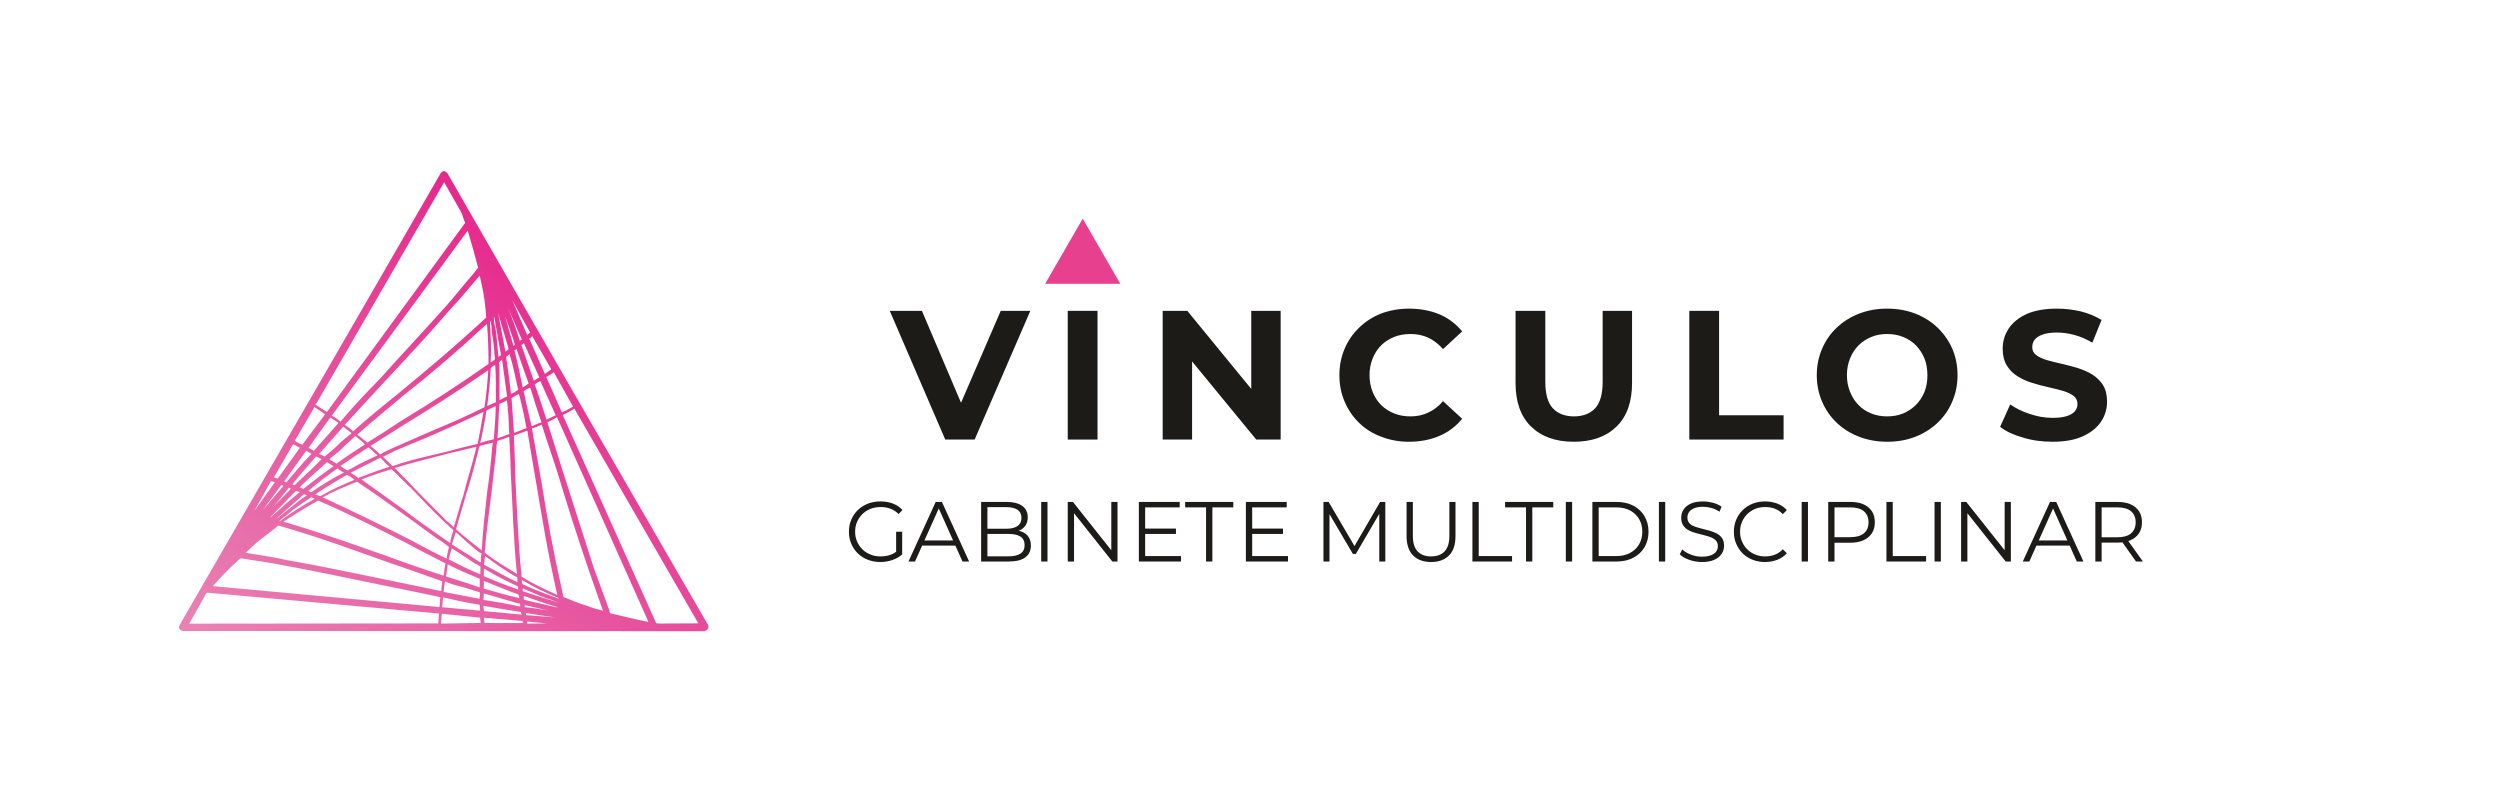 <?xml version="1.0" encoding="UTF-8" standalone="no"?>
<!DOCTYPE svg PUBLIC "-//W3C//DTD SVG 1.1//EN" "http://www.w3.org/Graphics/SVG/1.1/DTD/svg11.dtd">
<svg width="869px" height="279px" version="1.1" xmlns="http://www.w3.org/2000/svg" xmlns:xlink="http://www.w3.org/1999/xlink" xml:space="preserve" xmlns:serif="http://www.serif.com/" style="fill-rule:evenodd;clip-rule:evenodd;stroke-linejoin:round;stroke-miterlimit:2;">
    <g transform="matrix(1,0,0,1,-1087,-7.793)">
        <g id="Mesa-de-trabajo2" serif:id="Mesa de trabajo2" transform="matrix(0.73,0,0,0.9,323.156,1.284)">
            <rect x="1046" y="7.233" width="1190" height="309.767" style="fill:none;"/>
            <g transform="matrix(-222.907,231.288,-283.65,-180.006,1588.16,185.47)">
                <path d="M0.261,0.954L0.39,0.634C0.39,0.634 0.39,0.634 0.39,0.634L0.518,0.314C0.519,0.312 0.522,0.311 0.525,0.312C0.525,0.312 0.526,0.313 0.527,0.313L0.527,0.313L0.95,0.857C0.951,0.859 0.951,0.862 0.949,0.864C0.948,0.864 0.947,0.865 0.946,0.865C0.832,0.881 0.606,0.913 0.606,0.913L0.606,0.913L0.266,0.961C0.264,0.961 0.261,0.96 0.261,0.957C0.261,0.956 0.261,0.955 0.261,0.954ZM0.879,0.862L0.717,0.609C0.713,0.611 0.71,0.614 0.706,0.616C0.717,0.639 0.728,0.661 0.739,0.683C0.759,0.723 0.778,0.763 0.799,0.803C0.807,0.819 0.816,0.835 0.825,0.851C0.826,0.853 0.827,0.855 0.828,0.856C0.844,0.859 0.861,0.861 0.879,0.862ZM0.715,0.606L0.688,0.564C0.686,0.565 0.684,0.567 0.682,0.569C0.69,0.583 0.697,0.598 0.704,0.613C0.708,0.611 0.711,0.608 0.715,0.606ZM0.685,0.559L0.658,0.517C0.658,0.518 0.657,0.519 0.656,0.52C0.664,0.534 0.672,0.549 0.68,0.564C0.682,0.563 0.683,0.561 0.685,0.559ZM0.655,0.512L0.634,0.48C0.641,0.492 0.647,0.503 0.653,0.514C0.654,0.514 0.654,0.513 0.655,0.512ZM0.818,0.855C0.809,0.839 0.8,0.823 0.792,0.806C0.771,0.767 0.752,0.727 0.732,0.687C0.721,0.665 0.71,0.642 0.699,0.62C0.695,0.623 0.691,0.625 0.688,0.627C0.697,0.654 0.705,0.678 0.714,0.704C0.727,0.743 0.74,0.785 0.763,0.843C0.775,0.846 0.787,0.849 0.799,0.852C0.805,0.853 0.812,0.854 0.818,0.855ZM0.698,0.617C0.691,0.603 0.683,0.588 0.676,0.574C0.674,0.575 0.671,0.577 0.669,0.579C0.669,0.579 0.675,0.595 0.677,0.6C0.681,0.609 0.684,0.616 0.686,0.624C0.69,0.622 0.694,0.619 0.698,0.617ZM0.674,0.569C0.666,0.555 0.658,0.54 0.651,0.525C0.65,0.526 0.649,0.527 0.648,0.528L0.649,0.529C0.655,0.544 0.661,0.559 0.667,0.574C0.669,0.572 0.671,0.571 0.674,0.569ZM0.648,0.52C0.642,0.511 0.637,0.501 0.632,0.492C0.637,0.502 0.641,0.512 0.646,0.522C0.646,0.521 0.647,0.521 0.648,0.52ZM0.765,0.847L0.765,0.847C0.766,0.847 0.767,0.847 0.768,0.848C0.767,0.847 0.766,0.847 0.765,0.847ZM0.759,0.851L0.759,0.851C0.749,0.848 0.746,0.848 0.735,0.845C0.726,0.843 0.717,0.841 0.709,0.838C0.709,0.839 0.709,0.84 0.71,0.842C0.726,0.845 0.742,0.848 0.759,0.851ZM0.757,0.846L0.757,0.845C0.739,0.84 0.722,0.834 0.706,0.827C0.706,0.829 0.707,0.83 0.707,0.832C0.717,0.835 0.726,0.838 0.736,0.841C0.743,0.842 0.75,0.844 0.757,0.846ZM0.755,0.841C0.733,0.785 0.72,0.744 0.707,0.706C0.699,0.681 0.691,0.657 0.681,0.63C0.676,0.633 0.672,0.636 0.667,0.638C0.667,0.639 0.667,0.639 0.667,0.639C0.67,0.656 0.674,0.674 0.677,0.693C0.685,0.735 0.694,0.78 0.705,0.822C0.721,0.829 0.738,0.835 0.755,0.841ZM0.68,0.627C0.677,0.619 0.674,0.611 0.671,0.603C0.669,0.597 0.664,0.583 0.664,0.583C0.661,0.585 0.658,0.588 0.655,0.59C0.659,0.604 0.663,0.619 0.666,0.635C0.671,0.632 0.675,0.63 0.68,0.627ZM0.662,0.578C0.656,0.563 0.65,0.548 0.643,0.533C0.642,0.534 0.641,0.535 0.64,0.537C0.645,0.552 0.649,0.568 0.654,0.584C0.656,0.582 0.659,0.58 0.662,0.578ZM0.641,0.527C0.635,0.514 0.629,0.501 0.623,0.488L0.621,0.485C0.627,0.5 0.632,0.515 0.637,0.53C0.639,0.529 0.64,0.528 0.641,0.527ZM0.711,0.848C0.712,0.85 0.712,0.851 0.713,0.853C0.728,0.855 0.743,0.856 0.758,0.858L0.762,0.858C0.745,0.855 0.728,0.852 0.711,0.848ZM0.715,0.86C0.715,0.861 0.715,0.862 0.715,0.863C0.727,0.863 0.739,0.863 0.75,0.864C0.739,0.863 0.727,0.861 0.715,0.86ZM0.718,0.87C0.718,0.871 0.718,0.872 0.719,0.873L0.759,0.872C0.745,0.871 0.731,0.871 0.718,0.87ZM0.721,0.882C0.722,0.883 0.722,0.885 0.723,0.887L0.768,0.88L0.721,0.882ZM0.717,0.887C0.716,0.886 0.716,0.884 0.715,0.882L0.665,0.884C0.666,0.887 0.666,0.891 0.667,0.894L0.717,0.887ZM0.713,0.873C0.712,0.872 0.712,0.871 0.712,0.87C0.695,0.869 0.678,0.869 0.662,0.867C0.662,0.87 0.663,0.872 0.663,0.875L0.713,0.873ZM0.709,0.862C0.709,0.861 0.709,0.86 0.708,0.859C0.692,0.857 0.676,0.854 0.659,0.852C0.66,0.854 0.66,0.857 0.661,0.86C0.677,0.861 0.693,0.862 0.709,0.862ZM0.706,0.852C0.706,0.85 0.705,0.848 0.705,0.847C0.689,0.843 0.673,0.839 0.657,0.834C0.657,0.838 0.658,0.841 0.658,0.844C0.674,0.847 0.69,0.85 0.706,0.852ZM0.703,0.84C0.703,0.839 0.702,0.837 0.702,0.836C0.686,0.831 0.67,0.825 0.655,0.818C0.656,0.822 0.656,0.825 0.656,0.828C0.672,0.833 0.688,0.837 0.703,0.84ZM0.701,0.83C0.7,0.828 0.7,0.826 0.699,0.824L0.698,0.823C0.683,0.817 0.668,0.809 0.654,0.801C0.654,0.805 0.654,0.809 0.655,0.813C0.67,0.819 0.685,0.825 0.701,0.83ZM0.698,0.82C0.688,0.778 0.679,0.735 0.671,0.694C0.668,0.676 0.665,0.659 0.661,0.641C0.656,0.644 0.651,0.646 0.647,0.648C0.647,0.655 0.647,0.661 0.648,0.668C0.649,0.687 0.649,0.705 0.65,0.723C0.651,0.748 0.652,0.772 0.654,0.797C0.668,0.805 0.682,0.813 0.698,0.82ZM0.66,0.638C0.657,0.622 0.654,0.607 0.65,0.593C0.647,0.595 0.645,0.597 0.642,0.599C0.642,0.602 0.642,0.604 0.643,0.607C0.644,0.619 0.645,0.632 0.646,0.644C0.651,0.642 0.656,0.64 0.66,0.638ZM0.649,0.588C0.645,0.572 0.64,0.556 0.635,0.541C0.634,0.542 0.633,0.543 0.632,0.544C0.636,0.561 0.639,0.577 0.641,0.594C0.644,0.592 0.646,0.59 0.649,0.588ZM0.633,0.535C0.628,0.52 0.622,0.505 0.616,0.489C0.619,0.5 0.621,0.503 0.624,0.514C0.626,0.522 0.628,0.53 0.63,0.537C0.631,0.537 0.632,0.536 0.633,0.535ZM0.662,0.895C0.662,0.891 0.661,0.888 0.66,0.884L0.61,0.885C0.61,0.891 0.611,0.897 0.611,0.902L0.662,0.895ZM0.658,0.875C0.658,0.872 0.657,0.87 0.657,0.867C0.641,0.866 0.624,0.865 0.608,0.864C0.608,0.868 0.609,0.872 0.609,0.877L0.658,0.875ZM0.656,0.859C0.655,0.856 0.655,0.854 0.654,0.851C0.654,0.851 0.64,0.848 0.634,0.847C0.625,0.846 0.616,0.844 0.608,0.842C0.608,0.847 0.608,0.851 0.608,0.856C0.624,0.857 0.64,0.858 0.656,0.859ZM0.653,0.844C0.653,0.84 0.652,0.836 0.652,0.833C0.638,0.829 0.623,0.824 0.609,0.819C0.608,0.824 0.608,0.83 0.608,0.836C0.617,0.837 0.625,0.839 0.635,0.84C0.641,0.841 0.647,0.843 0.653,0.844ZM0.651,0.827C0.651,0.823 0.651,0.82 0.65,0.816C0.649,0.815 0.647,0.815 0.646,0.814C0.633,0.809 0.622,0.803 0.61,0.797C0.61,0.802 0.609,0.808 0.609,0.813C0.624,0.818 0.638,0.823 0.651,0.827ZM0.65,0.811C0.649,0.806 0.649,0.802 0.649,0.798C0.648,0.798 0.648,0.798 0.648,0.798C0.635,0.79 0.623,0.783 0.612,0.775C0.612,0.781 0.611,0.786 0.61,0.792C0.623,0.798 0.635,0.804 0.648,0.81C0.648,0.81 0.649,0.81 0.65,0.811ZM0.648,0.794C0.647,0.77 0.646,0.747 0.645,0.723C0.645,0.705 0.644,0.687 0.643,0.668C0.643,0.662 0.642,0.656 0.642,0.65C0.637,0.653 0.631,0.655 0.626,0.657C0.626,0.662 0.625,0.667 0.625,0.671C0.623,0.693 0.62,0.713 0.617,0.733C0.616,0.746 0.614,0.759 0.613,0.771C0.624,0.779 0.636,0.787 0.648,0.794ZM0.642,0.647C0.641,0.634 0.639,0.62 0.638,0.607C0.638,0.606 0.638,0.604 0.637,0.602C0.634,0.605 0.631,0.607 0.627,0.609C0.628,0.61 0.628,0.612 0.628,0.613C0.628,0.627 0.627,0.64 0.626,0.653C0.631,0.651 0.637,0.649 0.642,0.647ZM0.637,0.597C0.634,0.581 0.632,0.564 0.628,0.548C0.626,0.549 0.625,0.551 0.623,0.552C0.623,0.554 0.624,0.555 0.624,0.557C0.626,0.573 0.627,0.588 0.627,0.603C0.63,0.601 0.634,0.599 0.637,0.597ZM0.626,0.541C0.624,0.533 0.622,0.524 0.619,0.515C0.617,0.507 0.614,0.5 0.612,0.492L0.611,0.492C0.616,0.51 0.62,0.527 0.622,0.545C0.624,0.544 0.625,0.543 0.626,0.541ZM0.608,0.903C0.607,0.897 0.607,0.891 0.606,0.885L0.298,0.895C0.296,0.899 0.293,0.903 0.291,0.906L0.273,0.95L0.605,0.903L0.605,0.903L0.608,0.903ZM0.606,0.877C0.605,0.872 0.605,0.868 0.605,0.863C0.58,0.862 0.556,0.86 0.531,0.857C0.487,0.854 0.443,0.85 0.398,0.847C0.38,0.846 0.362,0.846 0.343,0.845C0.34,0.845 0.337,0.845 0.334,0.845C0.324,0.858 0.314,0.872 0.304,0.886L0.606,0.877ZM0.605,0.856C0.605,0.851 0.604,0.846 0.605,0.842C0.577,0.837 0.552,0.831 0.526,0.825C0.485,0.816 0.441,0.806 0.379,0.796C0.368,0.806 0.358,0.816 0.349,0.827C0.346,0.831 0.343,0.834 0.341,0.837L0.343,0.837C0.362,0.838 0.38,0.838 0.398,0.84C0.443,0.842 0.487,0.846 0.532,0.85C0.556,0.852 0.58,0.854 0.605,0.856ZM0.605,0.835C0.605,0.829 0.605,0.823 0.605,0.818C0.589,0.812 0.572,0.806 0.554,0.8C0.512,0.784 0.469,0.769 0.426,0.756L0.425,0.756C0.411,0.767 0.398,0.778 0.385,0.79C0.445,0.8 0.488,0.809 0.528,0.819C0.553,0.824 0.578,0.83 0.605,0.835ZM0.606,0.812C0.606,0.806 0.606,0.801 0.607,0.795C0.601,0.793 0.596,0.79 0.59,0.787C0.573,0.778 0.557,0.769 0.542,0.761C0.519,0.748 0.497,0.736 0.474,0.725C0.473,0.725 0.473,0.725 0.473,0.725C0.459,0.733 0.445,0.742 0.432,0.751C0.474,0.764 0.516,0.779 0.556,0.794C0.573,0.8 0.589,0.806 0.606,0.812ZM0.607,0.79C0.608,0.784 0.608,0.779 0.609,0.773C0.606,0.77 0.602,0.768 0.599,0.766C0.581,0.753 0.565,0.74 0.549,0.727C0.538,0.719 0.528,0.711 0.517,0.702C0.505,0.708 0.492,0.715 0.479,0.722C0.501,0.733 0.522,0.744 0.544,0.756C0.56,0.765 0.576,0.774 0.592,0.783C0.597,0.785 0.602,0.788 0.607,0.79ZM0.609,0.769C0.611,0.757 0.612,0.745 0.614,0.733C0.617,0.713 0.619,0.693 0.622,0.671C0.622,0.667 0.622,0.663 0.623,0.659C0.609,0.664 0.596,0.67 0.582,0.675C0.564,0.683 0.545,0.69 0.525,0.699C0.523,0.7 0.522,0.7 0.521,0.701C0.531,0.709 0.541,0.717 0.551,0.725C0.567,0.737 0.583,0.75 0.601,0.763C0.604,0.765 0.607,0.767 0.609,0.769ZM0.623,0.655C0.624,0.641 0.624,0.627 0.624,0.613C0.624,0.613 0.624,0.612 0.624,0.611C0.603,0.626 0.581,0.639 0.559,0.653C0.543,0.662 0.527,0.672 0.512,0.682C0.509,0.684 0.506,0.686 0.503,0.687C0.508,0.691 0.513,0.695 0.517,0.698C0.519,0.698 0.521,0.697 0.523,0.696C0.543,0.687 0.562,0.679 0.581,0.672C0.595,0.666 0.609,0.661 0.623,0.655ZM0.624,0.606C0.624,0.59 0.622,0.574 0.62,0.557C0.62,0.557 0.62,0.556 0.62,0.555C0.588,0.586 0.553,0.615 0.52,0.644C0.508,0.654 0.496,0.664 0.484,0.675C0.489,0.678 0.494,0.681 0.498,0.684C0.502,0.682 0.505,0.68 0.509,0.677C0.525,0.667 0.54,0.658 0.556,0.648C0.579,0.634 0.602,0.621 0.624,0.606ZM0.619,0.548C0.617,0.53 0.613,0.513 0.609,0.496C0.57,0.544 0.54,0.576 0.512,0.607C0.496,0.625 0.48,0.642 0.463,0.661C0.469,0.665 0.474,0.668 0.479,0.671C0.491,0.661 0.503,0.65 0.516,0.64C0.55,0.61 0.586,0.58 0.619,0.548ZM0.606,0.488C0.603,0.477 0.6,0.466 0.596,0.456C0.594,0.449 0.591,0.442 0.588,0.435L0.588,0.436C0.578,0.452 0.568,0.467 0.558,0.483C0.534,0.52 0.509,0.557 0.483,0.594C0.47,0.613 0.458,0.632 0.445,0.651C0.449,0.653 0.453,0.655 0.457,0.658C0.475,0.638 0.491,0.62 0.507,0.602C0.536,0.571 0.566,0.537 0.606,0.488ZM0.585,0.426C0.578,0.411 0.571,0.395 0.563,0.379L0.425,0.641C0.43,0.643 0.434,0.645 0.438,0.647C0.451,0.628 0.464,0.609 0.477,0.59C0.502,0.553 0.527,0.516 0.552,0.479C0.562,0.463 0.571,0.448 0.581,0.432C0.582,0.43 0.584,0.428 0.585,0.426ZM0.558,0.37C0.557,0.369 0.557,0.368 0.557,0.368L0.524,0.326L0.402,0.63C0.407,0.632 0.413,0.634 0.418,0.637L0.558,0.37ZM0.647,0.484L0.661,0.506C0.662,0.505 0.662,0.505 0.663,0.504L0.647,0.484ZM0.664,0.511L0.692,0.554C0.694,0.552 0.696,0.55 0.697,0.549L0.666,0.509C0.666,0.509 0.665,0.51 0.664,0.511ZM0.695,0.558L0.722,0.601C0.726,0.599 0.729,0.596 0.733,0.594L0.7,0.553C0.699,0.554 0.697,0.556 0.695,0.558ZM0.724,0.604L0.89,0.862C0.891,0.863 0.892,0.863 0.892,0.863L0.937,0.856L0.735,0.597C0.731,0.599 0.728,0.602 0.724,0.604ZM0.424,0.644L0.401,0.688C0.403,0.689 0.406,0.69 0.409,0.691C0.418,0.677 0.427,0.663 0.436,0.65C0.432,0.648 0.428,0.646 0.424,0.644ZM0.398,0.692L0.375,0.736C0.377,0.736 0.378,0.736 0.379,0.737C0.388,0.723 0.397,0.709 0.406,0.695C0.403,0.694 0.401,0.693 0.398,0.692ZM0.373,0.741L0.351,0.782C0.359,0.768 0.367,0.755 0.376,0.742C0.375,0.742 0.374,0.741 0.373,0.741ZM0.443,0.653C0.434,0.667 0.425,0.68 0.416,0.693C0.419,0.695 0.422,0.696 0.425,0.697C0.428,0.693 0.432,0.689 0.435,0.685C0.442,0.676 0.449,0.668 0.455,0.66C0.451,0.658 0.447,0.656 0.443,0.653ZM0.413,0.698C0.405,0.711 0.396,0.725 0.387,0.739C0.388,0.739 0.389,0.739 0.39,0.74C0.4,0.727 0.411,0.714 0.422,0.701C0.419,0.7 0.416,0.699 0.413,0.698ZM0.384,0.744C0.376,0.755 0.369,0.767 0.362,0.778C0.37,0.767 0.378,0.756 0.386,0.745L0.387,0.745C0.386,0.744 0.385,0.744 0.384,0.744ZM0.461,0.664C0.454,0.672 0.447,0.68 0.44,0.689C0.437,0.693 0.434,0.696 0.432,0.7C0.435,0.701 0.439,0.703 0.442,0.704C0.452,0.695 0.463,0.685 0.474,0.675C0.475,0.674 0.475,0.674 0.476,0.673C0.471,0.67 0.466,0.667 0.461,0.664ZM0.428,0.704L0.428,0.704C0.418,0.716 0.407,0.729 0.398,0.742C0.4,0.742 0.402,0.743 0.404,0.743C0.415,0.731 0.426,0.72 0.438,0.708C0.435,0.706 0.432,0.705 0.428,0.704ZM0.394,0.747C0.393,0.748 0.393,0.748 0.392,0.749C0.383,0.762 0.374,0.774 0.365,0.787L0.365,0.787C0.376,0.774 0.388,0.761 0.399,0.748C0.397,0.748 0.396,0.747 0.394,0.747ZM0.481,0.677C0.48,0.678 0.479,0.679 0.478,0.68C0.467,0.689 0.457,0.698 0.448,0.707C0.451,0.708 0.455,0.71 0.458,0.712C0.471,0.703 0.483,0.694 0.495,0.686C0.491,0.683 0.486,0.68 0.481,0.677ZM0.444,0.71C0.432,0.722 0.421,0.734 0.41,0.745C0.412,0.746 0.413,0.746 0.415,0.746C0.428,0.735 0.441,0.725 0.454,0.715C0.451,0.713 0.447,0.712 0.444,0.71ZM0.406,0.75C0.395,0.762 0.384,0.775 0.372,0.788L0.373,0.788C0.378,0.784 0.38,0.781 0.386,0.774C0.393,0.767 0.401,0.76 0.408,0.753C0.409,0.752 0.409,0.752 0.41,0.751C0.408,0.751 0.407,0.75 0.406,0.75ZM0.499,0.689C0.487,0.697 0.475,0.705 0.463,0.714C0.467,0.716 0.471,0.718 0.475,0.72C0.488,0.713 0.501,0.706 0.514,0.7C0.509,0.697 0.504,0.693 0.499,0.689ZM0.459,0.717C0.446,0.727 0.433,0.737 0.421,0.748C0.423,0.749 0.425,0.75 0.428,0.75C0.442,0.74 0.456,0.731 0.47,0.723C0.466,0.721 0.463,0.719 0.459,0.717ZM0.415,0.753C0.414,0.754 0.413,0.755 0.411,0.757C0.404,0.763 0.397,0.77 0.39,0.778C0.386,0.781 0.382,0.785 0.379,0.789L0.38,0.789C0.394,0.777 0.407,0.765 0.422,0.755C0.42,0.754 0.418,0.753 0.415,0.753ZM0.34,0.783L0.364,0.739C0.362,0.739 0.36,0.738 0.359,0.738L0.34,0.783L0.34,0.783ZM0.366,0.734L0.39,0.689C0.387,0.688 0.383,0.687 0.38,0.686L0.361,0.733C0.363,0.733 0.365,0.733 0.366,0.734ZM0.392,0.685L0.416,0.64C0.411,0.637 0.406,0.635 0.401,0.633L0.381,0.681C0.385,0.682 0.389,0.684 0.392,0.685Z" style="fill:url(#_Linear1);"/>
            </g>
            <g transform="matrix(1.369,0,0,1.111,1351.81,-522.201)">
                <g transform="matrix(63.92,0,0,63.92,86.929,629.34)">
                    <path d="M0.293,-0L-0.009,-0.7L0.166,-0.7L0.43,-0.08L0.327,-0.08L0.595,-0.7L0.756,-0.7L0.453,-0L0.293,-0Z" style="fill:rgb(28,27,23);fill-rule:nonzero;"/>
                </g>
                <g transform="matrix(63.92,0,0,63.92,142.959,629.34)">
                    <rect x="0.083" y="-0.7" width="0.162" height="0.7" style="fill:rgb(28,27,23);fill-rule:nonzero;"/>
                </g>
                <g transform="matrix(63.92,0,0,63.92,175.978,629.34)">
                    <path d="M0.083,-0L0.083,-0.7L0.217,-0.7L0.63,-0.196L0.565,-0.196L0.565,-0.7L0.725,-0.7L0.725,-0L0.592,-0L0.178,-0.504L0.243,-0.504L0.243,-0L0.083,-0Z" style="fill:rgb(28,27,23);fill-rule:nonzero;"/>
                </g>
                <g transform="matrix(63.92,0,0,63.92,240.253,629.34)">
                    <path d="M0.418,0.012C0.364,0.012 0.314,0.003 0.268,-0.015C0.221,-0.032 0.181,-0.057 0.147,-0.09C0.113,-0.123 0.087,-0.161 0.068,-0.205C0.049,-0.249 0.039,-0.297 0.039,-0.35C0.039,-0.403 0.049,-0.451 0.068,-0.495C0.087,-0.539 0.113,-0.577 0.148,-0.61C0.182,-0.643 0.222,-0.668 0.268,-0.686C0.314,-0.703 0.364,-0.712 0.419,-0.712C0.48,-0.712 0.535,-0.701 0.584,-0.681C0.632,-0.66 0.674,-0.629 0.707,-0.588L0.603,-0.492C0.579,-0.519 0.552,-0.54 0.523,-0.554C0.494,-0.567 0.462,-0.574 0.427,-0.574C0.394,-0.574 0.364,-0.569 0.337,-0.558C0.31,-0.547 0.286,-0.532 0.266,-0.512C0.246,-0.492 0.231,-0.468 0.22,-0.441C0.209,-0.414 0.203,-0.383 0.203,-0.35C0.203,-0.317 0.209,-0.286 0.22,-0.259C0.231,-0.232 0.246,-0.208 0.266,-0.188C0.286,-0.168 0.31,-0.153 0.337,-0.142C0.364,-0.131 0.394,-0.126 0.427,-0.126C0.462,-0.126 0.494,-0.133 0.523,-0.147C0.552,-0.16 0.579,-0.181 0.603,-0.209L0.707,-0.113C0.674,-0.072 0.632,-0.041 0.584,-0.02C0.535,0.001 0.479,0.012 0.418,0.012Z" style="fill:rgb(28,27,23);fill-rule:nonzero;"/>
                </g>
                <g transform="matrix(63.92,0,0,63.92,299.096,629.34)">
                    <path d="M0.394,0.012C0.295,0.012 0.217,-0.016 0.161,-0.071C0.105,-0.126 0.077,-0.205 0.077,-0.308L0.077,-0.7L0.239,-0.7L0.239,-0.314C0.239,-0.247 0.253,-0.199 0.28,-0.17C0.307,-0.141 0.346,-0.126 0.395,-0.126C0.444,-0.126 0.483,-0.141 0.51,-0.17C0.537,-0.199 0.551,-0.247 0.551,-0.314L0.551,-0.7L0.711,-0.7L0.711,-0.308C0.711,-0.205 0.683,-0.126 0.627,-0.071C0.571,-0.016 0.493,0.012 0.394,0.012Z" style="fill:rgb(28,27,23);fill-rule:nonzero;"/>
                </g>
                <g transform="matrix(63.92,0,0,63.92,359.153,629.34)">
                    <path d="M0.083,-0L0.083,-0.7L0.245,-0.7L0.245,-0.132L0.596,-0.132L0.596,-0L0.083,-0Z" style="fill:rgb(28,27,23);fill-rule:nonzero;"/>
                </g>
                <g transform="matrix(63.92,0,0,63.92,406.298,629.34)">
                    <path d="M0.423,0.012C0.368,0.012 0.317,0.003 0.27,-0.015C0.223,-0.033 0.182,-0.058 0.148,-0.091C0.113,-0.124 0.087,-0.162 0.068,-0.206C0.049,-0.25 0.039,-0.298 0.039,-0.35C0.039,-0.402 0.049,-0.45 0.068,-0.494C0.087,-0.538 0.113,-0.576 0.148,-0.609C0.183,-0.642 0.223,-0.667 0.27,-0.685C0.317,-0.703 0.367,-0.712 0.422,-0.712C0.477,-0.712 0.528,-0.703 0.575,-0.685C0.621,-0.667 0.661,-0.642 0.696,-0.609C0.73,-0.576 0.757,-0.538 0.776,-0.495C0.795,-0.451 0.805,-0.403 0.805,-0.35C0.805,-0.298 0.795,-0.25 0.776,-0.206C0.757,-0.161 0.73,-0.123 0.696,-0.091C0.661,-0.058 0.621,-0.033 0.575,-0.015C0.528,0.003 0.478,0.012 0.423,0.012ZM0.422,-0.126C0.453,-0.126 0.482,-0.131 0.509,-0.142C0.535,-0.153 0.558,-0.168 0.578,-0.188C0.598,-0.208 0.614,-0.232 0.625,-0.259C0.636,-0.286 0.641,-0.317 0.641,-0.35C0.641,-0.383 0.636,-0.414 0.625,-0.441C0.614,-0.468 0.598,-0.492 0.579,-0.512C0.559,-0.532 0.536,-0.547 0.509,-0.558C0.482,-0.569 0.453,-0.574 0.422,-0.574C0.391,-0.574 0.362,-0.569 0.336,-0.558C0.309,-0.547 0.286,-0.532 0.266,-0.512C0.246,-0.492 0.231,-0.468 0.22,-0.441C0.209,-0.414 0.203,-0.383 0.203,-0.35C0.203,-0.317 0.209,-0.287 0.22,-0.26C0.231,-0.232 0.246,-0.208 0.266,-0.188C0.285,-0.168 0.308,-0.153 0.335,-0.142C0.362,-0.131 0.391,-0.126 0.422,-0.126Z" style="fill:rgb(28,27,23);fill-rule:nonzero;"/>
                </g>
                <g transform="matrix(63.92,0,0,63.92,470.766,629.34)">
                    <path d="M0.313,0.012C0.257,0.012 0.203,0.005 0.152,-0.011C0.101,-0.025 0.059,-0.045 0.028,-0.069L0.083,-0.191C0.113,-0.17 0.149,-0.152 0.19,-0.139C0.231,-0.125 0.272,-0.118 0.314,-0.118C0.346,-0.118 0.372,-0.121 0.392,-0.128C0.411,-0.134 0.426,-0.143 0.435,-0.154C0.444,-0.165 0.449,-0.178 0.449,-0.193C0.449,-0.212 0.442,-0.227 0.427,-0.238C0.412,-0.249 0.393,-0.258 0.369,-0.265C0.345,-0.272 0.319,-0.278 0.29,-0.285C0.261,-0.291 0.232,-0.299 0.203,-0.308C0.173,-0.317 0.147,-0.329 0.123,-0.344C0.099,-0.359 0.08,-0.378 0.065,-0.402C0.05,-0.426 0.042,-0.457 0.042,-0.494C0.042,-0.534 0.053,-0.571 0.075,-0.604C0.096,-0.636 0.129,-0.663 0.173,-0.683C0.216,-0.702 0.271,-0.712 0.337,-0.712C0.381,-0.712 0.424,-0.707 0.467,-0.697C0.51,-0.686 0.547,-0.671 0.58,-0.65L0.53,-0.527C0.497,-0.546 0.465,-0.56 0.432,-0.569C0.399,-0.578 0.367,-0.582 0.336,-0.582C0.305,-0.582 0.279,-0.578 0.259,-0.571C0.239,-0.564 0.225,-0.554 0.216,-0.543C0.207,-0.531 0.203,-0.517 0.203,-0.502C0.203,-0.484 0.21,-0.47 0.225,-0.459C0.24,-0.448 0.259,-0.439 0.283,-0.432C0.307,-0.425 0.333,-0.419 0.363,-0.412C0.392,-0.405 0.421,-0.398 0.45,-0.389C0.478,-0.38 0.505,-0.369 0.529,-0.354C0.553,-0.339 0.573,-0.32 0.588,-0.296C0.603,-0.272 0.61,-0.242 0.61,-0.205C0.61,-0.166 0.599,-0.13 0.577,-0.097C0.555,-0.064 0.522,-0.038 0.479,-0.018C0.435,0.002 0.38,0.012 0.313,0.012Z" style="fill:rgb(28,27,23);fill-rule:nonzero;"/>
                </g>
                <g transform="matrix(29.591,0,0,29.591,70.615,671.741)">
                    <path d="M0.421,0.006C0.368,0.006 0.319,-0.003 0.274,-0.021C0.229,-0.038 0.19,-0.063 0.157,-0.095C0.124,-0.127 0.098,-0.165 0.08,-0.208C0.061,-0.251 0.052,-0.299 0.052,-0.35C0.052,-0.401 0.061,-0.449 0.08,-0.492C0.098,-0.535 0.124,-0.573 0.157,-0.605C0.19,-0.637 0.23,-0.662 0.275,-0.68C0.32,-0.697 0.369,-0.706 0.422,-0.706C0.475,-0.706 0.524,-0.698 0.569,-0.681C0.613,-0.664 0.651,-0.639 0.682,-0.605L0.636,-0.558C0.607,-0.587 0.574,-0.608 0.539,-0.621C0.504,-0.634 0.466,-0.64 0.425,-0.64C0.382,-0.64 0.342,-0.633 0.306,-0.619C0.269,-0.604 0.238,-0.584 0.211,-0.558C0.184,-0.531 0.163,-0.501 0.148,-0.466C0.132,-0.431 0.125,-0.392 0.125,-0.35C0.125,-0.309 0.132,-0.27 0.148,-0.235C0.163,-0.2 0.184,-0.169 0.211,-0.143C0.238,-0.116 0.269,-0.096 0.306,-0.082C0.342,-0.067 0.381,-0.06 0.424,-0.06C0.464,-0.06 0.502,-0.066 0.538,-0.078C0.573,-0.09 0.606,-0.11 0.636,-0.139L0.678,-0.083C0.645,-0.054 0.606,-0.032 0.561,-0.017C0.516,-0.002 0.47,0.006 0.421,0.006ZM0.607,-0.092L0.607,-0.35L0.678,-0.35L0.678,-0.083L0.607,-0.092Z" style="fill:rgb(28,27,23);fill-rule:nonzero;"/>
                </g>
                <g transform="matrix(29.591,0,0,29.591,92.808,671.741)">
                    <path d="M0.002,-0L0.322,-0.7L0.395,-0.7L0.715,-0L0.637,-0L0.343,-0.657L0.373,-0.657L0.079,-0L0.002,-0ZM0.128,-0.187L0.15,-0.247L0.557,-0.247L0.579,-0.187L0.128,-0.187Z" style="fill:rgb(28,27,23);fill-rule:nonzero;"/>
                </g>
                <g transform="matrix(29.591,0,0,29.591,114.765,671.741)">
                    <path d="M0.114,-0L0.114,-0.7L0.416,-0.7C0.494,-0.7 0.555,-0.684 0.598,-0.653C0.641,-0.622 0.662,-0.577 0.662,-0.52C0.662,-0.482 0.653,-0.45 0.636,-0.424C0.618,-0.398 0.594,-0.378 0.564,-0.365C0.533,-0.352 0.5,-0.345 0.464,-0.345L0.481,-0.369C0.526,-0.369 0.564,-0.362 0.597,-0.349C0.629,-0.335 0.654,-0.315 0.672,-0.288C0.69,-0.261 0.699,-0.227 0.699,-0.187C0.699,-0.128 0.677,-0.082 0.634,-0.049C0.59,-0.016 0.524,-0 0.436,-0L0.114,-0ZM0.188,-0.061L0.435,-0.061C0.496,-0.061 0.543,-0.071 0.576,-0.093C0.609,-0.114 0.625,-0.147 0.625,-0.193C0.625,-0.238 0.609,-0.272 0.576,-0.293C0.543,-0.314 0.496,-0.324 0.435,-0.324L0.18,-0.324L0.18,-0.385L0.411,-0.385C0.467,-0.385 0.51,-0.396 0.542,-0.417C0.572,-0.438 0.588,-0.47 0.588,-0.512C0.588,-0.555 0.572,-0.587 0.542,-0.608C0.51,-0.628 0.467,-0.639 0.411,-0.639L0.188,-0.639L0.188,-0.061Z" style="fill:rgb(28,27,23);fill-rule:nonzero;"/>
                </g>
                <g transform="matrix(29.591,0,0,29.591,135.656,671.741)">
                    <rect x="0.114" y="-0.7" width="0.074" height="0.7" style="fill:rgb(28,27,23);fill-rule:nonzero;"/>
                </g>
                <g transform="matrix(29.591,0,0,29.591,144.888,671.741)">
                    <path d="M0.114,-0L0.114,-0.7L0.175,-0.7L0.658,-0.092L0.626,-0.092L0.626,-0.7L0.699,-0.7L0.699,-0L0.638,-0L0.156,-0.608L0.188,-0.608L0.188,-0L0.114,-0Z" style="fill:rgb(28,27,23);fill-rule:nonzero;"/>
                </g>
                <g transform="matrix(29.591,0,0,29.591,169.626,671.741)">
                    <path d="M0.18,-0.387L0.55,-0.387L0.55,-0.324L0.18,-0.324L0.18,-0.387ZM0.188,-0.064L0.609,-0.064L0.609,-0L0.114,-0L0.114,-0.7L0.594,-0.7L0.594,-0.636L0.188,-0.636L0.188,-0.064Z" style="fill:rgb(28,27,23);fill-rule:nonzero;"/>
                </g>
                <g transform="matrix(29.591,0,0,29.591,188.979,671.741)">
                    <path d="M0.25,-0L0.25,-0.636L0.004,-0.636L0.004,-0.7L0.57,-0.7L0.57,-0.636L0.324,-0.636L0.324,-0L0.25,-0Z" style="fill:rgb(28,27,23);fill-rule:nonzero;"/>
                </g>
                <g transform="matrix(29.591,0,0,29.591,206.852,671.741)">
                    <path d="M0.18,-0.387L0.55,-0.387L0.55,-0.324L0.18,-0.324L0.18,-0.387ZM0.188,-0.064L0.609,-0.064L0.609,-0L0.114,-0L0.114,-0.7L0.594,-0.7L0.594,-0.636L0.188,-0.636L0.188,-0.064Z" style="fill:rgb(28,27,23);fill-rule:nonzero;"/>
                </g>
                <g transform="matrix(29.591,0,0,29.591,233.83,671.741)">
                    <path d="M0.114,-0L0.114,-0.7L0.175,-0.7L0.495,-0.154L0.463,-0.154L0.78,-0.7L0.841,-0.7L0.841,-0L0.77,-0L0.77,-0.589L0.787,-0.589L0.495,-0.089L0.46,-0.089L0.166,-0.589L0.185,-0.589L0.185,-0L0.114,-0Z" style="fill:rgb(28,27,23);fill-rule:nonzero;"/>
                </g>
                <g transform="matrix(29.591,0,0,29.591,262.918,671.741)">
                    <path d="M0.396,0.006C0.307,0.006 0.236,-0.02 0.185,-0.071C0.134,-0.122 0.108,-0.198 0.108,-0.299L0.108,-0.7L0.182,-0.7L0.182,-0.302C0.182,-0.219 0.201,-0.158 0.238,-0.119C0.275,-0.08 0.328,-0.06 0.396,-0.06C0.465,-0.06 0.518,-0.08 0.555,-0.119C0.592,-0.158 0.611,-0.219 0.611,-0.302L0.611,-0.7L0.683,-0.7L0.683,-0.299C0.683,-0.198 0.658,-0.122 0.607,-0.071C0.556,-0.02 0.485,0.006 0.396,0.006Z" style="fill:rgb(28,27,23);fill-rule:nonzero;"/>
                </g>
                <g transform="matrix(29.591,0,0,29.591,285.644,671.741)">
                    <path d="M0.114,-0L0.114,-0.7L0.188,-0.7L0.188,-0.064L0.58,-0.064L0.58,-0L0.114,-0Z" style="fill:rgb(28,27,23);fill-rule:nonzero;"/>
                </g>
                <g transform="matrix(29.591,0,0,29.591,300.263,671.741)">
                    <path d="M0.25,-0L0.25,-0.636L0.004,-0.636L0.004,-0.7L0.57,-0.7L0.57,-0.636L0.324,-0.636L0.324,-0L0.25,-0Z" style="fill:rgb(28,27,23);fill-rule:nonzero;"/>
                </g>
                <g transform="matrix(29.591,0,0,29.591,318.136,671.741)">
                    <rect x="0.114" y="-0.7" width="0.074" height="0.7" style="fill:rgb(28,27,23);fill-rule:nonzero;"/>
                </g>
                <g transform="matrix(29.591,0,0,29.591,327.368,671.741)">
                    <path d="M0.114,-0L0.114,-0.7L0.399,-0.7C0.474,-0.7 0.539,-0.685 0.596,-0.656C0.652,-0.626 0.696,-0.585 0.727,-0.532C0.758,-0.479 0.774,-0.419 0.774,-0.35C0.774,-0.281 0.758,-0.221 0.727,-0.168C0.696,-0.115 0.652,-0.074 0.596,-0.045C0.539,-0.015 0.474,-0 0.399,-0L0.114,-0ZM0.188,-0.064L0.395,-0.064C0.457,-0.064 0.511,-0.076 0.557,-0.101C0.602,-0.125 0.638,-0.159 0.663,-0.202C0.688,-0.245 0.701,-0.294 0.701,-0.35C0.701,-0.407 0.688,-0.456 0.663,-0.499C0.638,-0.542 0.602,-0.575 0.557,-0.6C0.511,-0.624 0.457,-0.636 0.395,-0.636L0.188,-0.636L0.188,-0.064Z" style="fill:rgb(28,27,23);fill-rule:nonzero;"/>
                </g>
                <g transform="matrix(29.591,0,0,29.591,350.508,671.741)">
                    <rect x="0.114" y="-0.7" width="0.074" height="0.7" style="fill:rgb(28,27,23);fill-rule:nonzero;"/>
                </g>
                <g transform="matrix(29.591,0,0,29.591,359.74,671.741)">
                    <path d="M0.307,0.006C0.255,0.006 0.205,-0.003 0.158,-0.02C0.11,-0.037 0.073,-0.058 0.047,-0.085L0.076,-0.142C0.101,-0.118 0.134,-0.098 0.176,-0.082C0.217,-0.065 0.261,-0.057 0.307,-0.057C0.351,-0.057 0.387,-0.063 0.415,-0.074C0.442,-0.085 0.463,-0.099 0.476,-0.118C0.489,-0.137 0.495,-0.157 0.495,-0.18C0.495,-0.207 0.487,-0.229 0.472,-0.246C0.456,-0.263 0.435,-0.276 0.41,-0.286C0.385,-0.295 0.357,-0.304 0.326,-0.311C0.295,-0.318 0.265,-0.326 0.234,-0.335C0.203,-0.343 0.175,-0.354 0.15,-0.368C0.124,-0.382 0.103,-0.401 0.088,-0.424C0.072,-0.447 0.064,-0.477 0.064,-0.514C0.064,-0.549 0.073,-0.581 0.092,-0.61C0.11,-0.639 0.138,-0.662 0.176,-0.68C0.214,-0.697 0.263,-0.706 0.322,-0.706C0.361,-0.706 0.4,-0.7 0.439,-0.69C0.478,-0.679 0.511,-0.663 0.539,-0.644L0.514,-0.585C0.484,-0.605 0.452,-0.62 0.419,-0.629C0.385,-0.638 0.352,-0.643 0.321,-0.643C0.279,-0.643 0.244,-0.637 0.217,-0.626C0.19,-0.615 0.169,-0.6 0.157,-0.581C0.143,-0.562 0.137,-0.54 0.137,-0.516C0.137,-0.489 0.145,-0.467 0.161,-0.45C0.176,-0.433 0.197,-0.42 0.223,-0.411C0.248,-0.402 0.276,-0.393 0.307,-0.386C0.338,-0.379 0.368,-0.371 0.399,-0.362C0.429,-0.353 0.457,-0.342 0.483,-0.329C0.508,-0.315 0.529,-0.297 0.545,-0.274C0.56,-0.251 0.568,-0.222 0.568,-0.185C0.568,-0.151 0.559,-0.12 0.54,-0.091C0.521,-0.062 0.493,-0.038 0.455,-0.021C0.416,-0.003 0.367,0.006 0.307,0.006Z" style="fill:rgb(28,27,23);fill-rule:nonzero;"/>
                </g>
                <g transform="matrix(29.591,0,0,29.591,378.412,671.741)">
                    <path d="M0.418,0.006C0.365,0.006 0.317,-0.003 0.272,-0.021C0.227,-0.038 0.189,-0.063 0.156,-0.095C0.123,-0.127 0.098,-0.165 0.08,-0.208C0.061,-0.251 0.052,-0.299 0.052,-0.35C0.052,-0.401 0.061,-0.449 0.08,-0.492C0.098,-0.535 0.124,-0.573 0.157,-0.605C0.19,-0.637 0.228,-0.662 0.273,-0.68C0.318,-0.697 0.366,-0.706 0.419,-0.706C0.47,-0.706 0.517,-0.697 0.562,-0.681C0.607,-0.664 0.644,-0.638 0.675,-0.604L0.628,-0.557C0.599,-0.586 0.568,-0.608 0.533,-0.621C0.498,-0.634 0.461,-0.64 0.421,-0.64C0.379,-0.64 0.34,-0.633 0.304,-0.619C0.268,-0.604 0.237,-0.584 0.21,-0.558C0.183,-0.531 0.163,-0.501 0.148,-0.466C0.132,-0.431 0.125,-0.392 0.125,-0.35C0.125,-0.308 0.132,-0.27 0.148,-0.235C0.163,-0.2 0.183,-0.169 0.21,-0.143C0.237,-0.116 0.268,-0.096 0.304,-0.082C0.34,-0.067 0.379,-0.06 0.421,-0.06C0.461,-0.06 0.498,-0.067 0.533,-0.08C0.568,-0.093 0.599,-0.115 0.628,-0.144L0.675,-0.097C0.644,-0.063 0.607,-0.037 0.562,-0.02C0.517,-0.003 0.469,0.006 0.418,0.006Z" style="fill:rgb(28,27,23);fill-rule:nonzero;"/>
                </g>
                <g transform="matrix(29.591,0,0,29.591,400.162,671.741)">
                    <rect x="0.114" y="-0.7" width="0.074" height="0.7" style="fill:rgb(28,27,23);fill-rule:nonzero;"/>
                </g>
                <g transform="matrix(29.591,0,0,29.591,409.394,671.741)">
                    <path d="M0.114,-0L0.114,-0.7L0.376,-0.7C0.435,-0.7 0.486,-0.691 0.529,-0.672C0.572,-0.653 0.604,-0.625 0.628,-0.59C0.651,-0.554 0.662,-0.511 0.662,-0.46C0.662,-0.411 0.651,-0.368 0.628,-0.333C0.604,-0.297 0.572,-0.269 0.529,-0.25C0.486,-0.231 0.435,-0.221 0.376,-0.221L0.155,-0.221L0.188,-0.256L0.188,-0L0.114,-0ZM0.188,-0.25L0.155,-0.286L0.374,-0.286C0.444,-0.286 0.497,-0.301 0.534,-0.332C0.57,-0.362 0.588,-0.405 0.588,-0.46C0.588,-0.516 0.57,-0.559 0.534,-0.59C0.497,-0.621 0.444,-0.636 0.374,-0.636L0.155,-0.636L0.188,-0.671L0.188,-0.25Z" style="fill:rgb(28,27,23);fill-rule:nonzero;"/>
                </g>
                <g transform="matrix(29.591,0,0,29.591,429.649,671.741)">
                    <path d="M0.114,-0L0.114,-0.7L0.188,-0.7L0.188,-0.064L0.58,-0.064L0.58,-0L0.114,-0Z" style="fill:rgb(28,27,23);fill-rule:nonzero;"/>
                </g>
                <g transform="matrix(29.591,0,0,29.591,446.383,671.741)">
                    <rect x="0.114" y="-0.7" width="0.074" height="0.7" style="fill:rgb(28,27,23);fill-rule:nonzero;"/>
                </g>
                <g transform="matrix(29.591,0,0,29.591,455.615,671.741)">
                    <path d="M0.114,-0L0.114,-0.7L0.175,-0.7L0.658,-0.092L0.626,-0.092L0.626,-0.7L0.699,-0.7L0.699,-0L0.638,-0L0.156,-0.608L0.188,-0.608L0.188,-0L0.114,-0Z" style="fill:rgb(28,27,23);fill-rule:nonzero;"/>
                </g>
                <g transform="matrix(29.591,0,0,29.591,480.383,671.741)">
                    <path d="M0.002,-0L0.322,-0.7L0.395,-0.7L0.715,-0L0.637,-0L0.343,-0.657L0.373,-0.657L0.079,-0L0.002,-0ZM0.128,-0.187L0.15,-0.247L0.557,-0.247L0.579,-0.187L0.128,-0.187Z" style="fill:rgb(28,27,23);fill-rule:nonzero;"/>
                </g>
                <g transform="matrix(29.591,0,0,29.591,502.31,671.741)">
                    <path d="M0.114,-0L0.114,-0.7L0.376,-0.7C0.435,-0.7 0.486,-0.691 0.529,-0.672C0.572,-0.653 0.604,-0.625 0.628,-0.59C0.651,-0.554 0.662,-0.511 0.662,-0.46C0.662,-0.411 0.651,-0.368 0.628,-0.333C0.604,-0.297 0.572,-0.27 0.529,-0.251C0.486,-0.232 0.435,-0.222 0.376,-0.222L0.155,-0.222L0.188,-0.256L0.188,-0L0.114,-0ZM0.592,-0L0.412,-0.254L0.492,-0.254L0.673,-0L0.592,-0ZM0.188,-0.25L0.155,-0.285L0.374,-0.285C0.444,-0.285 0.497,-0.3 0.534,-0.331C0.57,-0.362 0.588,-0.405 0.588,-0.46C0.588,-0.516 0.57,-0.559 0.534,-0.59C0.497,-0.621 0.444,-0.636 0.374,-0.636L0.155,-0.636L0.188,-0.671L0.188,-0.25Z" style="fill:rgb(28,27,23);fill-rule:nonzero;"/>
                </g>
            </g>
            <g transform="matrix(1.369,0,0,1.111,1351.81,-204.663)">
                <path d="M153.476,266.736L160.016,278.064L166.556,289.392L140.395,289.392L146.935,278.064L153.476,266.736Z" style="fill:rgb(231,64,143);"/>
            </g>
        </g>
    </g>
    <defs>
        <linearGradient id="_Linear1" x1="0" y1="0" x2="1" y2="0" gradientUnits="userSpaceOnUse" gradientTransform="matrix(0.94,5.21805e-17,0,-0.94,0.03,1.272)"><stop offset="0" style="stop-color:rgb(229,9,127);stop-opacity:1"/><stop offset="1" style="stop-color:rgb(233,134,181);stop-opacity:1"/></linearGradient>
    </defs>
</svg>
